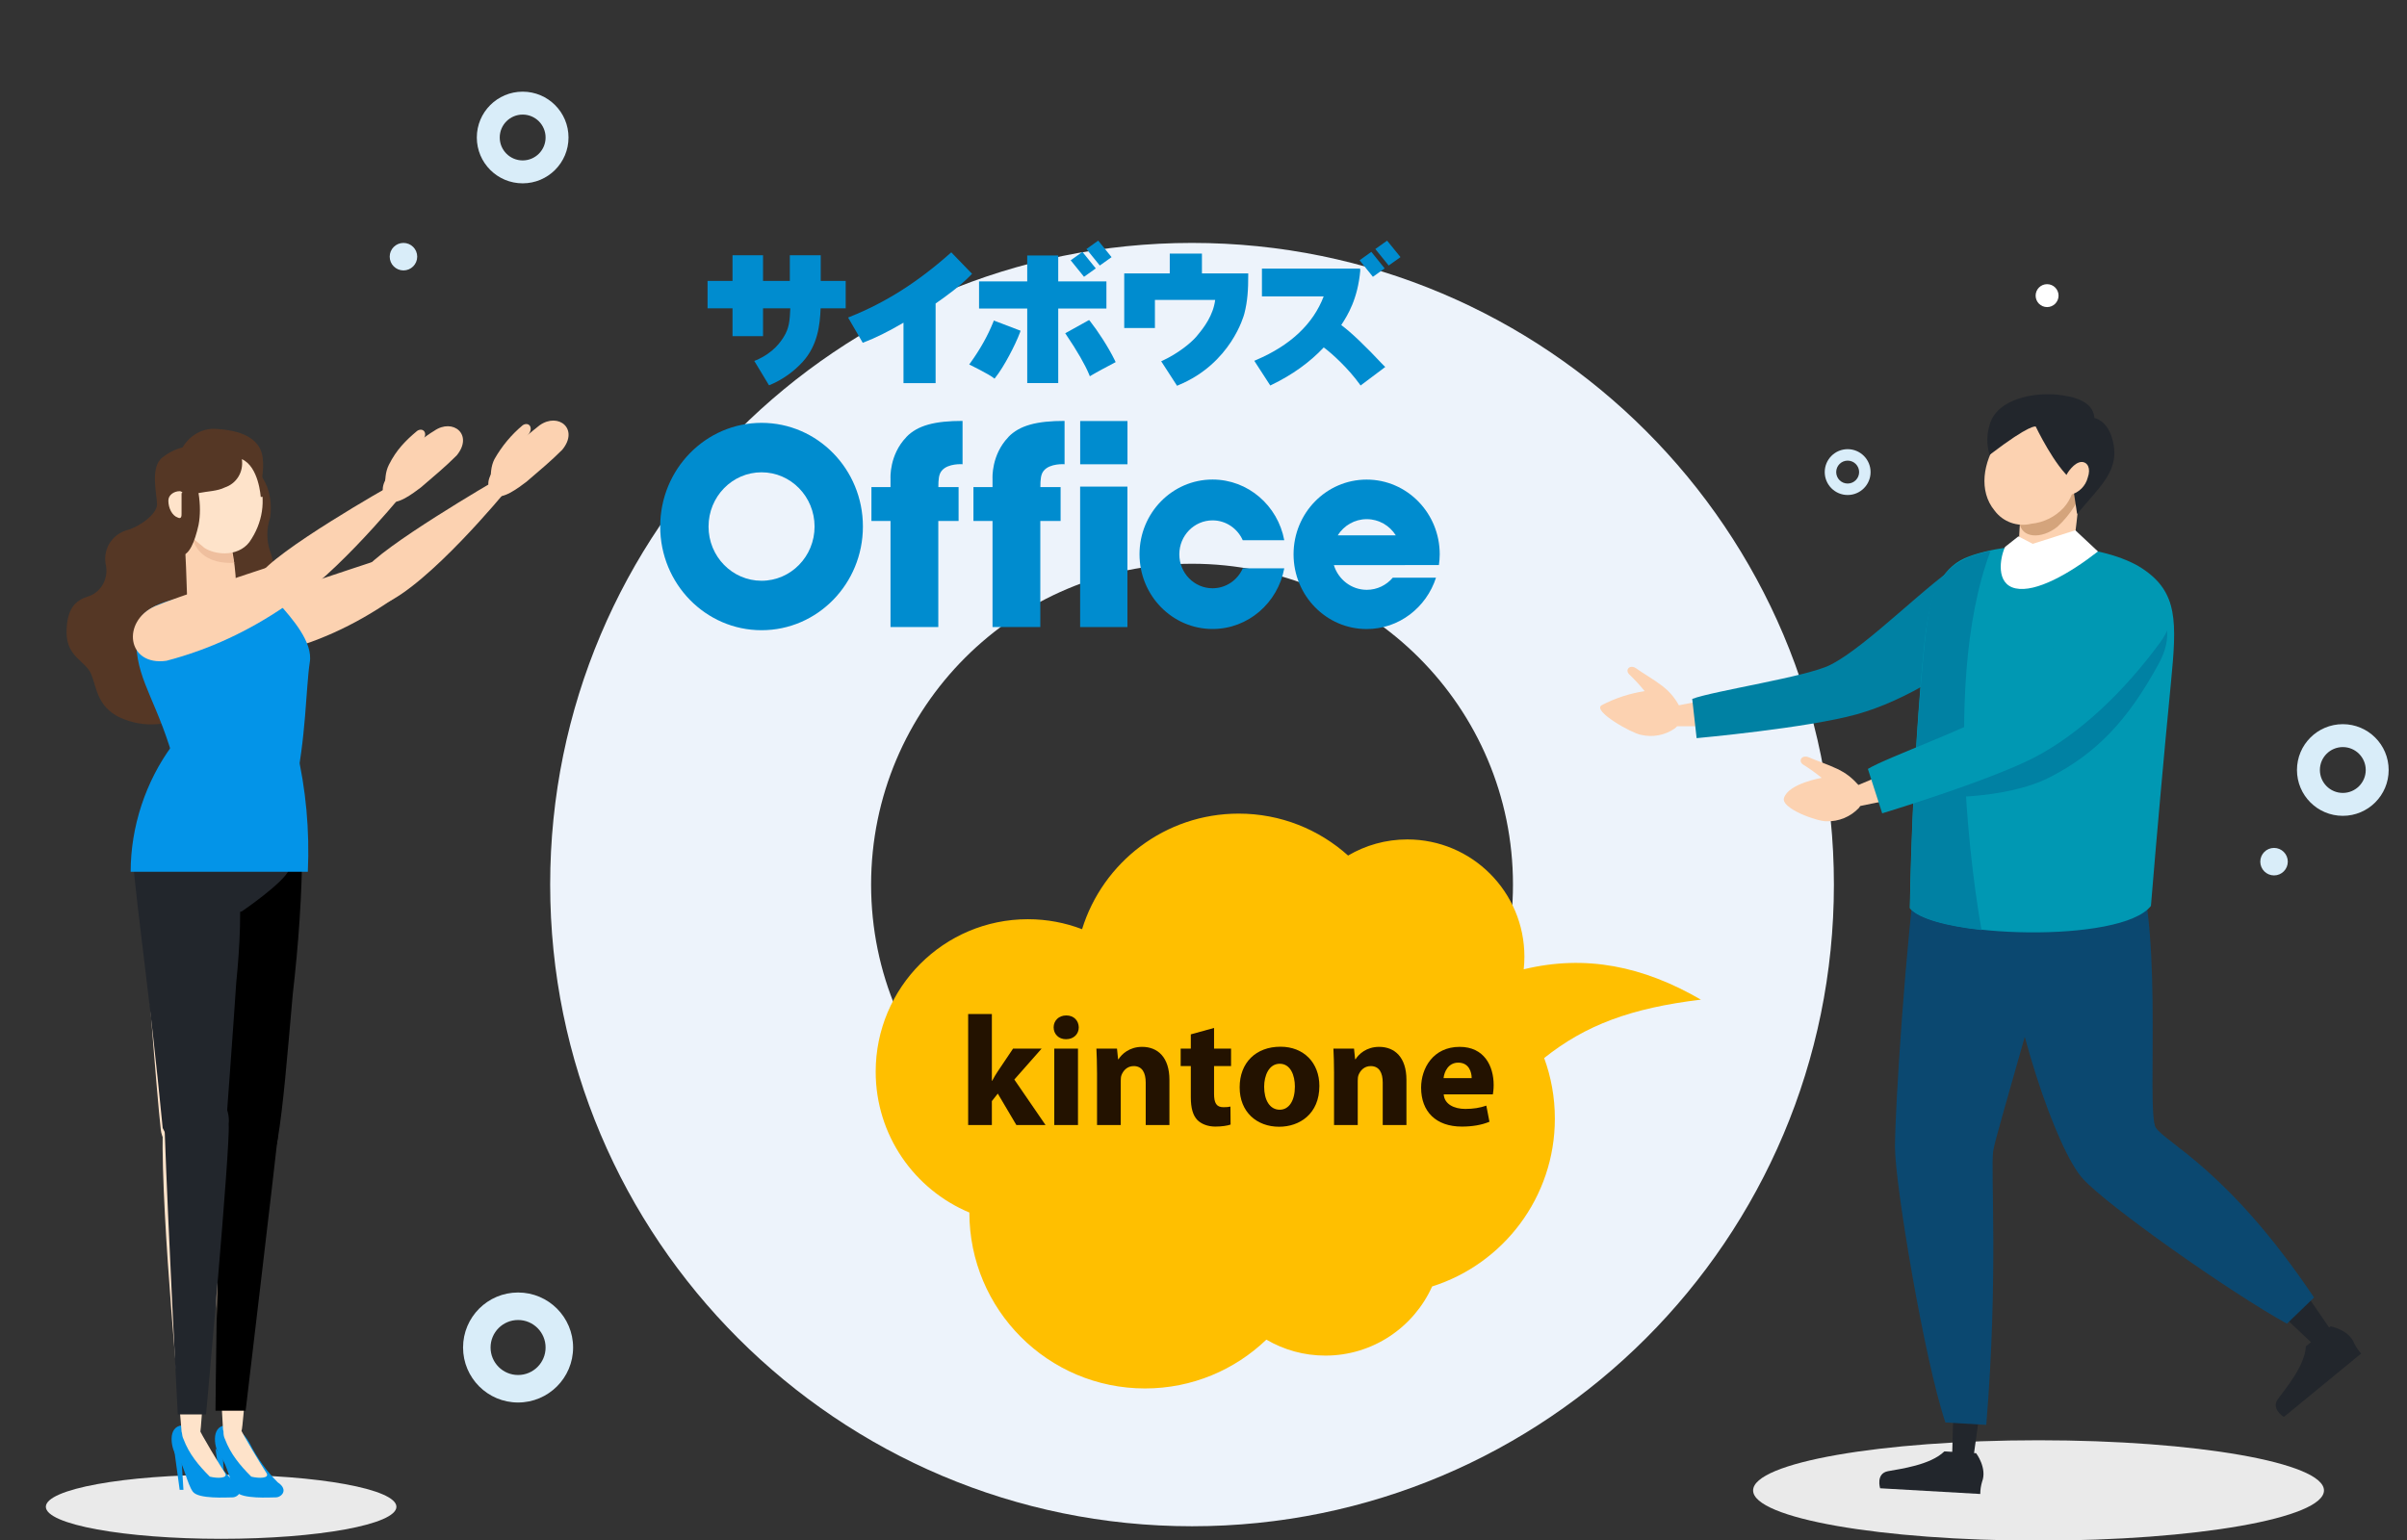 <svg width="525" height="336" viewBox="0 0 525 336" fill="none" xmlns="http://www.w3.org/2000/svg">
<rect x="0" y="0" width="525" height="336" fill="#333333" stroke="none"/>
<g clip-path="url(#clip0_2856_237154)">
<path d="M400 193C400 270.32 337.32 333 260 333C182.68 333 120 270.32 120 193C120 115.68 182.68 53 260 53C337.32 53 400 115.68 400 193ZM190 193C190 231.66 221.34 263 260 263C298.66 263 330 231.66 330 193C330 154.34 298.66 123 260 123C221.34 123 190 154.34 190 193Z" fill="#EDF3FB"/>
<path d="M124 30C124 35.523 119.523 40 114 40C108.477 40 104 35.523 104 30C104 24.477 108.477 20 114 20C119.523 20 124 24.477 124 30ZM109 30C109 32.761 111.239 35 114 35C116.761 35 119 32.761 119 30C119 27.239 116.761 25 114 25C111.239 25 109 27.239 109 30Z" fill="#D9EDF9"/>
<path d="M408 103C408 105.761 405.761 108 403 108C400.239 108 398 105.761 398 103C398 100.239 400.239 98 403 98C405.761 98 408 100.239 408 103ZM400.5 103C400.5 104.381 401.619 105.5 403 105.5C404.381 105.5 405.5 104.381 405.5 103C405.5 101.619 404.381 100.5 403 100.5C401.619 100.5 400.5 101.619 400.5 103Z" fill="#D9EDF9"/>
<path d="M521 168C521 173.523 516.523 178 511 178C505.477 178 501 173.523 501 168C501 162.477 505.477 158 511 158C516.523 158 521 162.477 521 168ZM506 168C506 170.761 508.239 173 511 173C513.761 173 516 170.761 516 168C516 165.239 513.761 163 511 163C508.239 163 506 165.239 506 168Z" fill="#D9EDF9"/>
<circle cx="446.5" cy="64.5" r="2.5" fill="white"/>
<path d="M125 294C125 300.627 119.627 306 113 306C106.373 306 101 300.627 101 294C101 287.373 106.373 282 113 282C119.627 282 125 287.373 125 294ZM107 294C107 297.314 109.686 300 113 300C116.314 300 119 297.314 119 294C119 290.686 116.314 288 113 288C109.686 288 107 290.686 107 294Z" fill="#D9EDF9"/>
<g clip-path="url(#clip1_2856_237154)">
<path d="M167.593 83.867L167.773 84.06L168.025 83.951C170.664 82.842 173.159 81.058 175.066 78.96C178.352 75.344 178.844 70.92 178.988 67.267H184.458V61.288H179.012V55.694H172.271V61.288H166.43V55.694H159.773V61.288H154.327V67.267H159.773V73.343H166.43V67.267H172.379C172.259 69.895 172.151 71.571 170.952 73.488C170.304 74.512 168.781 76.923 164.954 78.575L164.511 78.756L164.774 79.165L167.605 83.855L167.593 83.867Z" fill="#008CCF"/>
<path d="M211.733 60.022L212.021 59.745L207.487 55.056L207.199 55.309C200.099 61.602 193.178 65.99 185.429 69.1L184.985 69.281L185.225 69.703L188.008 74.5L188.176 74.79L188.488 74.669C190.815 73.789 193.753 72.355 197.064 70.402V83.59H204.069V66.219C206.576 64.483 209.418 62.397 211.721 60.046L211.733 60.022Z" fill="#008CCF"/>
<path d="M240.929 67.316H241.325V66.906V61.806V61.397H240.929H230.817V56.153V55.743H230.421H224.448H224.052V56.153V61.397H213.941H213.545V61.806V66.906V67.316H213.941H224.052V83.18V83.578H224.448H230.421H230.817V83.18V67.316H240.929Z" fill="#008CCF"/>
<path d="M217.143 70.076L216.771 69.932L216.627 70.305C215.452 73.223 213.844 76.116 211.685 79.13L211.397 79.527L211.829 79.732C211.829 79.732 215.668 81.649 216.603 82.372L216.915 82.614L217.155 82.312C218.966 80.034 221.449 75.284 222.469 72.548L222.6 72.162L222.229 72.017L217.143 70.076Z" fill="#008CCF"/>
<path d="M237.761 70.088L237.546 69.823L237.258 69.98L232.724 72.499L232.34 72.716L232.592 73.09C234.895 76.478 236.694 79.612 237.534 81.661L237.713 82.095L238.109 81.854C239.057 81.275 241.888 79.769 242.823 79.286L242.991 79.19L243.339 79.009L243.171 78.647C241.744 75.706 239.369 72.102 237.761 70.076V70.088Z" fill="#008CCF"/>
<path d="M262.158 59.649V55.321H255.142V59.649H245.21V71.571H251.903V65.435H265.049C264.617 68.798 262.614 71.438 261.259 73.054L260.935 73.452C259.652 74.934 256.905 77.116 253.702 78.623L253.27 78.828L253.534 79.226L256.545 83.879L256.725 84.168L257.025 84.036C268.492 79.298 271.286 68.895 271.406 68.449C272.126 65.676 272.258 63.133 272.258 60.046V59.649H262.146H262.158Z" fill="#008CCF"/>
<path d="M301.814 79.757C297.735 75.405 294.617 72.439 292.542 70.92C293.969 68.75 296.14 65.218 296.692 59.046L296.656 58.6H275.245V64.664H288.715C286.424 70.679 281.471 75.344 274.022 78.527L273.578 78.72L273.842 79.13L276.877 83.819L277.069 84.109L277.38 83.952C281.854 81.794 285.669 79.058 288.727 75.803C290.575 77.153 294.137 80.444 296.584 83.855L296.764 84.109L302.137 80.07L301.826 79.745L301.814 79.757Z" fill="#008CCF"/>
<path d="M236.13 55.008L236.094 54.959L236.035 54.996L233.6 56.744L233.516 56.792L233.576 56.852L236.394 60.336L236.442 60.396L236.502 60.348L238.937 58.612L239.009 58.564L238.949 58.492L236.13 55.008Z" fill="#008CCF"/>
<path d="M239.585 52.56L239.525 52.5L239.465 52.548L237.042 54.284L236.97 54.332L237.018 54.393L239.836 57.877L239.884 57.937L239.944 57.889L242.379 56.153L242.451 56.105L242.391 56.032L239.585 52.56Z" fill="#008CCF"/>
<path d="M299.15 55.008L299.102 54.959L299.042 54.996L296.607 56.744L296.535 56.792L296.595 56.852L299.402 60.336L299.45 60.396L299.51 60.348L301.945 58.612L302.017 58.564L301.957 58.492L299.15 55.008Z" fill="#008CCF"/>
<path d="M305.412 56.032L302.593 52.56L302.545 52.5L302.485 52.548L300.05 54.284L299.979 54.332L300.027 54.393L302.845 57.877L302.893 57.937L302.953 57.889L305.388 56.153L305.46 56.105L305.412 56.032Z" fill="#008CCF"/>
<path d="M144 114.873C144 102.384 153.896 92.257 166.106 92.257C178.317 92.257 188.212 102.384 188.212 114.873C188.212 127.362 178.317 137.5 166.106 137.5C153.896 137.5 144 127.374 144 114.873ZM166.106 126.711C172.487 126.711 177.669 121.418 177.669 114.885C177.669 108.351 172.487 103.047 166.106 103.047C159.725 103.047 154.543 108.339 154.543 114.885C154.543 121.43 159.725 126.711 166.106 126.711Z" fill="#008CCF"/>
<path d="M197.688 95.368C193.91 99.285 194.233 104.397 194.233 104.397V106.277H190.071V113.667H194.233V136.813H204.657V113.667H209.083V106.277H204.669C204.669 104.602 204.765 103.481 205.4 102.709C206.768 101.033 209.946 101.287 209.946 101.287V91.835C203.925 91.835 200.159 92.788 197.688 95.344V95.368Z" fill="#008CCF"/>
<path d="M219.938 95.368C216.172 99.285 216.483 104.397 216.483 104.397V106.277H212.321V113.667H216.483V136.813H226.907V113.667H231.333V106.277H226.919C226.919 104.602 227.015 103.481 227.65 102.709C229.018 101.033 232.196 101.287 232.196 101.287V91.835C226.175 91.835 222.409 92.788 219.938 95.344V95.368Z" fill="#008CCF"/>
<path d="M245.906 106.169H235.591V136.813H245.906V106.169Z" fill="#008CCF"/>
<path d="M245.918 91.86H235.603V101.299H245.918V91.86Z" fill="#008CCF"/>
<path d="M271.059 124.023C269.919 126.578 267.4 128.35 264.474 128.35C260.48 128.35 257.229 125.035 257.229 120.936C257.229 116.838 260.48 113.535 264.474 113.535C267.4 113.535 269.919 115.307 271.059 117.862H280.115C278.711 110.328 272.246 104.626 264.474 104.626C255.682 104.626 248.545 111.919 248.545 120.924C248.545 129.929 255.682 137.235 264.474 137.235C272.246 137.235 278.711 131.533 280.115 123.998H271.059V124.023Z" fill="#008CCF"/>
<path d="M303.781 126.048C302.402 127.663 300.374 128.688 298.119 128.688C294.749 128.688 291.894 126.422 290.935 123.299H291.294L313.844 123.287C313.952 122.516 314.024 121.744 314.024 120.937C314.024 111.931 306.888 104.638 298.083 104.638C289.279 104.638 282.143 111.931 282.143 120.937C282.143 129.942 289.279 137.247 298.083 137.247C305.136 137.247 311.11 132.546 313.209 126.048H303.793H303.781ZM298.107 113.27C300.758 113.27 303.097 114.668 304.441 116.802H291.774C293.118 114.668 295.457 113.27 298.107 113.27Z" fill="#008CCF"/>
</g>
<g clip-path="url(#clip2_2856_237154)">
<path d="M48.233 335.742C27.117 335.742 10 332.613 10 328.753C10 324.894 27.117 321.765 48.233 321.765C69.348 321.765 86.466 324.894 86.466 328.753C86.466 332.613 69.348 335.742 48.233 335.742Z" fill="#EAEAEA"/>
<path d="M117.71 92.778C121.821 89.9 126.343 93.6 122.643 98.122C120.177 100.589 117.71 102.645 114.832 105.111C113.188 106.345 109.488 109.222 107.844 107.989C106.199 106.756 105.788 104.7 108.255 101.822L111.544 98.122C113.599 96.067 115.655 94.422 117.71 92.778Z" fill="#FCD2B1"/>
<path d="M56.866 131.01C61.799 128.955 77.01 124.022 81.944 122.377C88.11 120.733 90.577 127.311 85.233 131.01C77.421 136.355 68.788 140.466 59.333 142.521C50.7 144.577 49.466 134.71 56.866 131.01Z" fill="#FCD2B1"/>
<path d="M108.255 104.7L110.311 107.167C110.311 107.167 93.455 127.722 83.589 131.833C79.478 133.478 75.778 129.367 79.478 124.433C82.766 119.5 108.255 104.7 108.255 104.7Z" fill="#FCD2B1"/>
<path d="M114.01 92.778C115.243 91.956 116.476 93.189 115.243 94.833C114.01 96.478 107.021 105.522 107.021 105.522C107.021 103.467 107.021 101.822 107.843 100.178C109.488 97.3 111.543 94.833 114.01 92.778Z" fill="#FCD2B1"/>
<path d="M46.589 246.532C47 249.821 49.467 251.876 52.756 251.876C55.633 251.465 57.689 249.409 58.1 246.532C59.333 238.721 63.033 195.965 63.444 186.921C63.855 173.355 42.478 172.532 43.3 186.51C44.122 202.543 46.178 239.543 46.589 246.532Z" fill="#FEE3CA"/>
<path d="M54.399 314.775C56.043 318.064 58.099 320.942 60.566 323.409C63.032 325.053 61.388 326.698 60.154 326.698C58.921 326.698 52.755 327.109 51.521 325.464C50.288 323.82 49.466 319.298 48.232 318.064C46.999 316.831 45.766 311.898 48.643 311.076C51.932 310.253 54.399 314.775 54.399 314.775Z" fill="#0394E8"/>
<path d="M52.344 311.487C52.755 312.72 57.277 320.12 58.099 321.354C58.922 322.587 56.455 322.587 54.81 322.176C52.344 319.709 50.288 317.243 49.055 313.954C48.644 313.131 48.644 311.898 49.055 311.076C49.055 310.254 51.522 310.254 52.344 311.487Z" fill="#FEE3CA"/>
<path d="M47 316.009L48.233 325.053H49.056L48.645 318.475L47 316.009Z" fill="#0394E8"/>
<path d="M58.1 246.532C57.688 252.287 53.166 310.253 52.755 311.898C52.344 313.542 48.644 313.131 48.644 311.898C48.644 310.664 45.766 268.32 46.589 246.121C46.178 242.832 48.233 239.954 51.522 239.543C54.811 239.132 57.688 241.187 58.1 244.476V246.532Z" fill="#FEE3CA"/>
<path d="M44.944 314.775C46.588 318.064 48.644 320.942 51.11 323.409C53.577 325.053 51.933 326.698 50.699 326.698C49.466 326.698 43.299 327.109 42.066 325.464C40.833 323.82 40.011 319.298 38.777 318.064C37.544 316.831 36.311 311.898 39.188 311.076C42.888 310.253 44.944 314.775 44.944 314.775Z" fill="#0394E8"/>
<path d="M43.3 311.487C43.711 312.72 48.233 320.12 49.055 321.354C49.878 322.587 47.411 322.587 45.767 322.176C43.3 319.709 41.244 317.243 40.011 313.954C39.6 313.131 39.6 311.898 40.011 311.076C40.011 310.254 42.478 310.254 43.3 311.487Z" fill="#FEE3CA"/>
<path d="M37.955 316.009L39.188 325.053H40.011L39.6 318.475L37.955 316.009Z" fill="#0394E8"/>
<path d="M47.41 246.532C47.41 252.287 44.122 310.253 43.711 312.309C43.299 314.365 39.599 313.542 39.599 312.309C39.599 311.076 35.077 265.854 35.488 246.532C35.9 237.899 47.822 237.076 47.41 246.532Z" fill="#FEE3CA"/>
<path d="M35.078 246.531C35.489 249.82 38.367 251.876 41.245 251.876C44.123 251.465 46.178 249.409 46.589 246.531C47.411 238.72 50.7 195.965 50.7 186.921C50.7 173.354 29.734 172.943 30.556 186.921C31.378 202.954 34.256 239.543 35.078 246.531Z" fill="#FEE3CA"/>
<path d="M48.233 247.765C48.233 251.054 50.699 253.931 53.988 254.343C57.277 254.343 60.155 251.876 60.566 248.587C61.799 241.187 62.621 230.909 63.855 216.932C65.088 206.243 65.91 195.143 65.91 184.454C64.677 165.132 45.355 167.188 44.533 181.577C44.121 198.021 47.821 240.365 48.233 247.765Z" fill="black"/>
<path d="M54.811 241.599C51.111 241.599 48.233 243.243 48.233 249.41C47.411 264.21 47 307.787 47 307.787H53.577C53.577 307.787 60.155 252.287 60.566 248.176C60.977 244.065 59.333 242.01 54.811 241.599Z" fill="black"/>
<path d="M35.488 246.121C37.544 250.643 42.477 252.698 46.588 250.643C47.41 250.232 48.644 249.821 49.055 248.999C49.055 248.999 51.111 221.043 51.522 214.466C52.344 206.243 52.755 198.021 51.933 189.799C49.055 173.355 28.5 174.999 28.911 186.921C30.144 200.899 32.611 216.521 35.488 246.121Z" fill="#22262C"/>
<path d="M42.889 237.076C38.366 236.665 35.489 239.132 35.9 246.121C36.722 269.554 38.778 308.609 38.778 308.609H44.944C44.944 308.609 50.288 249.821 49.877 245.298C50.288 241.598 47.822 237.898 43.711 237.487C43.711 237.076 43.3 237.076 42.889 237.076Z" fill="#22262C"/>
<path d="M52.755 198.844C48.233 200.077 43.711 200.488 38.778 200.077C30.144 198.844 29.733 193.91 29.322 188.155C29.322 183.221 30.555 178.699 32.611 174.177C35.9 170.477 62.622 170.066 63.033 176.233C63.033 182.399 64.266 186.921 63.033 189.799C61.8 192.677 52.755 198.844 52.755 198.844Z" fill="#22262C"/>
<path d="M57.277 104.289C58.922 106.755 59.333 110.044 58.922 112.922C58.099 115.389 58.099 117.855 58.922 120.322C60.155 123.2 59.333 126.488 56.866 128.544C53.577 131.011 52.344 135.122 52.755 138.822C53.166 142.522 51.933 145.81 49.055 147.866C46.177 149.922 45.766 151.155 42.066 154.855C37.544 158.555 31.378 158.966 26.033 156.499C21.1 154.033 21.1 149.922 19.866 147.044C18.633 144.166 14.522 143.344 14.522 137.999C14.522 132.655 16.578 131.011 19.044 130.188C21.922 129.366 23.566 126.488 23.155 123.611C22.333 120.322 23.977 117.033 27.266 115.8C30.555 114.977 34.255 112.1 34.255 110.044C34.255 107.989 32.611 101.822 35.489 99.766C37.544 98.122 40.011 97.3 42.477 97.3C43.711 97.3 53.988 97.711 53.988 97.711L57.277 104.289Z" fill="#553725"/>
<path d="M42.066 129.777C32.611 131.833 28.911 133.477 29.733 140.877C30.144 149.099 34.667 153.622 38.367 167.599C40.833 177.055 61.389 185.277 64.266 172.121C66.733 161.433 66.733 149.922 67.555 144.577C68.377 140.055 63.444 134.711 60.977 131.833C57.278 127.722 48.644 128.133 42.066 129.777Z" fill="#0394E8"/>
<path d="M94.688 94.011C98.799 91.133 103.321 94.833 99.621 99.355C97.154 101.822 94.688 103.877 91.81 106.344C90.165 107.577 86.466 110.455 84.821 109.222C83.177 107.989 82.766 105.933 85.232 103.055L88.521 99.355C90.577 96.889 92.632 95.244 94.688 94.011Z" fill="#FCD2B1"/>
<path d="M39.599 107.578C38.366 107.989 37.544 109.222 37.955 110.044C38.366 111.689 39.599 112.922 40.833 112.922C41.655 112.922 41.244 112.1 41.244 112.1C41.244 111.689 40.422 108.4 40.422 107.989C40.422 107.578 40.011 107.578 39.599 107.578Z" fill="#FEE3CA"/>
<path d="M37.544 162.666C31.788 170.477 28.499 180.344 28.499 190.21H67.143C67.554 181.166 66.732 172.121 64.677 163.488L37.544 162.666Z" fill="#0394E8"/>
<path d="M33.845 132.244C38.778 130.189 53.989 125.256 58.922 123.611C65.089 121.967 67.555 128.544 62.211 132.244C54.4 137.589 45.767 141.7 36.311 144.166C27.678 145.4 26.445 135.533 33.845 132.244Z" fill="#FCD2B1"/>
<path d="M85.233 105.933L87.288 108.4C87.288 108.4 70.433 128.955 60.566 133.066C56.455 134.711 52.755 130.6 56.455 125.666C59.744 120.322 85.233 105.933 85.233 105.933Z" fill="#FCD2B1"/>
<path d="M51.522 129.367L40.833 131.011C40.833 131.011 40.422 117.033 40.011 114.567C39.599 112.1 41.655 109.633 44.122 109.222C46.999 108.811 46.177 114.156 49.055 113.744C50.699 119.089 51.522 124.022 51.522 129.367Z" fill="#FCD2B1"/>
<path d="M50.699 120.733C48.233 118.678 45.355 117.444 42.066 117.444C42.066 117.444 42.888 123.2 51.11 122.789C50.699 121.555 50.699 121.144 50.699 120.733Z" fill="#EFBF9E"/>
<path d="M54.399 118.266C53.166 119.911 51.111 120.733 49.055 120.733C47.41 120.733 45.766 120.322 44.533 119.5C43.711 118.678 40.422 116.622 40.422 114.566V111.278C39.188 109.633 38.366 107.578 37.955 105.111C38.366 102.233 40.011 99.767 42.477 98.122C44.533 97.3 46.999 96.889 49.466 97.3C52.755 98.122 54.81 99.767 56.455 104.289C58.099 109.222 57.277 114.155 54.399 118.266Z" fill="#FEE3CA"/>
<path d="M52.755 100.178C53.166 103.055 51.521 105.522 49.055 106.344C47.41 107.167 45.355 107.167 43.299 107.578C43.71 110.044 43.71 112.511 43.299 114.566C42.477 118.266 41.244 121.144 39.599 121.144C37.955 121.144 35.488 110.455 35.488 106.344C35.488 102.233 36.31 99.356 39.188 98.944C40.422 95.656 43.71 93.189 47.41 93.6C53.988 94.011 56.866 96.478 57.277 99.767C57.688 103.055 56.866 103.878 57.277 106.344C58.099 108.811 56.866 108.4 56.866 108.4C56.866 108.4 56.455 101.822 52.755 100.178Z" fill="#553725"/>
<path d="M46.999 128.133C44.944 128.544 43.299 129.367 42.888 130.189C42.477 131.011 42.888 133.067 46.999 133.478C50.288 134.3 53.988 133.478 56.866 131.833C58.51 130.189 57.277 128.955 55.221 128.133C52.344 127.311 49.466 127.311 46.999 128.133Z" fill="#FCD2B1"/>
<path d="M39.189 107.167C37.956 107.167 36.722 107.989 36.722 109.222C36.722 110.866 37.545 112.511 38.778 112.922C39.6 113.333 39.6 112.511 39.6 112.1V107.578C40.011 107.578 39.6 107.167 39.189 107.167Z" fill="#FEE3CA"/>
<path d="M90.988 94.011C92.222 93.189 93.455 94.422 92.222 96.067C90.988 97.3 83.999 106.756 83.999 106.756C83.999 104.7 83.999 103.056 84.822 101.411C86.466 98.122 88.522 96.067 90.988 94.011Z" fill="#FCD2B1"/>
</g>
<circle cx="88" cy="56" r="3" fill="#D9EDF9"/>
<g clip-path="url(#clip3_2856_237154)">
<path d="M371 218.106C358.411 210.807 345.867 208.211 332.344 211.485C332.44 210.584 332.494 209.668 332.494 208.742C332.494 194.602 321.057 183.148 306.957 183.148C302.242 183.148 297.826 184.433 294.035 186.664C287.707 180.978 279.347 177.516 270.175 177.516C254.119 177.516 240.533 188.124 236.015 202.732C232.345 201.329 228.363 200.555 224.201 200.555C205.862 200.555 191 215.446 191 233.827C191 247.668 199.433 259.533 211.431 264.547C211.431 285.747 228.586 302.935 249.747 302.935C260.015 302.935 269.337 298.876 276.214 292.283C279.992 294.494 284.386 295.767 289.076 295.767C299.445 295.767 308.364 289.575 312.367 280.682C327.884 275.776 339.136 261.238 339.136 244.063C339.136 239.418 338.313 234.963 336.802 230.843C345.806 223.665 355.697 219.951 371 218.103V218.106Z" fill="#FFBF00"/>
<path d="M216.34 235.809H216.407C216.781 235.093 217.191 234.409 217.597 233.798L220.966 228.784H227.195L221.239 235.536L228.046 245.46H221.684L217.632 238.603L216.34 240.242V245.46H211.168V221.243H216.34V235.806V235.809Z" fill="#231200"/>
<path d="M235.294 224.145C235.294 225.577 234.24 226.738 232.504 226.738C230.872 226.738 229.814 225.58 229.814 224.145C229.814 222.71 230.903 221.552 232.57 221.552C234.237 221.552 235.26 222.678 235.294 224.145ZM229.951 245.46V228.781H235.123V245.46H229.951Z" fill="#231200"/>
<path d="M239.276 234.101C239.276 232.02 239.209 230.283 239.14 228.781H243.632L243.87 231.1H243.972C244.651 230.009 246.321 228.405 249.112 228.405C252.516 228.405 255.069 230.69 255.069 235.602V245.46H249.897V236.217C249.897 234.069 249.147 232.602 247.277 232.602C245.848 232.602 244.998 233.592 244.623 234.546C244.486 234.887 244.451 235.364 244.451 235.841V245.46H239.279V234.101H239.276Z" fill="#231200"/>
<path d="M264.803 224.278V228.781H268.511V232.602H264.803V238.638C264.803 240.649 265.314 241.571 266.844 241.571C267.559 241.571 267.899 241.536 268.375 241.434L268.41 245.358C267.762 245.596 266.505 245.8 265.076 245.8C263.409 245.8 262.012 245.221 261.161 244.368C260.209 243.379 259.733 241.775 259.733 239.424V232.602H257.52V228.781H259.733V225.678L264.803 224.278Z" fill="#231200"/>
<path d="M287.774 236.933C287.774 243.038 283.453 245.835 278.995 245.835C274.128 245.835 270.385 242.628 270.385 237.241C270.385 231.854 273.922 228.374 279.3 228.374C284.371 228.374 287.774 231.886 287.774 236.933ZM275.728 237.104C275.728 239.968 276.919 242.119 279.132 242.119C281.173 242.119 282.434 240.108 282.434 237.073C282.434 234.616 281.481 232.093 279.132 232.093C276.782 232.093 275.728 234.651 275.728 237.108V237.104Z" fill="#231200"/>
<path d="M290.974 234.101C290.974 232.02 290.908 230.283 290.838 228.781H295.331L295.569 231.1H295.67C296.35 230.009 298.02 228.405 300.807 228.405C304.211 228.405 306.764 230.69 306.764 235.602V245.46H301.592V236.217C301.592 234.069 300.842 232.602 298.969 232.602C297.54 232.602 296.689 233.592 296.315 234.546C296.178 234.887 296.143 235.364 296.143 235.841V245.46H290.971V234.101H290.974Z" fill="#231200"/>
<path d="M314.898 238.775C315.034 240.922 317.177 241.947 319.597 241.947C321.365 241.947 322.794 241.708 324.191 241.231L324.87 244.744C323.169 245.46 321.092 245.8 318.848 245.8C313.199 245.8 309.964 242.526 309.964 237.308C309.964 233.079 312.583 228.405 318.368 228.405C323.747 228.405 325.788 232.602 325.788 236.726C325.788 237.613 325.686 238.396 325.617 238.772H314.895L314.898 238.775ZM320.991 235.227C320.991 233.967 320.445 231.851 318.063 231.851C315.885 231.851 314.999 233.862 314.863 235.227H320.991Z" fill="#231200"/>
</g>
<g clip-path="url(#clip4_2856_237154)">
<path d="M444.634 336.133C479.02 336.133 506.891 331.23 506.891 325.186C506.891 319.142 479.02 314.239 444.634 314.239C410.249 314.239 382.378 319.142 382.378 325.186C382.378 331.23 410.249 336.133 444.634 336.133Z" fill="#EAEAEA"/>
<path d="M425.729 319.864L430.144 320.099L432.663 301.882L426.249 300.976L425.729 319.864Z" fill="#22262C"/>
<path d="M424.083 316.674L431.018 317.06C431.018 317.06 433.486 320.301 432.31 323.323C432.059 324.179 431.924 325.069 431.924 325.959L410.081 324.716C410.081 324.716 409.09 321.509 411.777 320.989C414.446 320.485 421.045 319.663 424.1 316.657L424.083 316.674Z" fill="#22262C"/>
<path d="M450.981 189.189C453.566 173.189 421.313 166.372 418.325 187.074C415.739 204.451 413.321 241.624 413.321 250.304C413.321 258.262 419.685 296.577 424.319 310.361L433.234 310.881C435.903 278.595 434.141 255.223 434.745 251.11C435.299 247.198 448.563 204.267 450.997 189.189H450.981Z" fill="#0B4870"/>
<path d="M506.319 294.965L509.745 292.161L499.335 277L493.845 283.212L506.303 294.965H506.319Z" fill="#22262C"/>
<path d="M502.945 293.739L508.335 289.391C508.335 289.391 512.331 290.096 513.489 293.101C513.892 293.907 514.396 294.646 515 295.317L498.143 309.152C498.143 309.152 495.255 307.44 496.851 305.24C498.446 303.041 502.744 298.004 502.945 293.722V293.739Z" fill="#22262C"/>
<path d="M464.279 184.052C455.43 170.519 434.477 179.132 436.576 199.935C438.859 222.567 448.513 250.841 454.305 257.188C459.661 263.064 486.139 281.802 498.815 288.803L504.725 283.094C486.088 255.324 472.539 249.465 470.222 246.056C467.905 242.631 472.606 196.829 464.262 184.052H464.279Z" fill="#0B4870"/>
<path d="M420.239 173.139L466.461 178.327L467.267 196.073L438.775 212.276L418.812 201.295C417.939 191.893 418.426 182.407 420.239 173.139Z" fill="#0B4870"/>
<path d="M440.924 107.037C440.924 107.037 443.476 101.816 446.297 101.295C449.671 100.775 453.886 101.547 453.852 104.2C453.852 107.121 452.005 121.493 452.005 121.493L440.135 122.198C440.135 122.198 440.79 109.64 440.974 107.037" fill="#FCD2B1"/>
<path fill-rule="evenodd" clip-rule="evenodd" d="M454.96 104.989C453.802 108.801 451.669 112.226 448.748 114.929C445.357 117.665 440.79 117.531 440.471 113.888C440.471 111.201 441.008 108.532 442.083 106.064L454.96 105.006V104.989Z" fill="#D4A47C"/>
<path d="M435.82 95.99C438.255 92.548 441.814 91.49 446.414 90.987C448.815 90.903 451.183 91.373 453.365 92.363C455.699 94.277 456.925 97.232 456.656 100.238C456.186 102.32 452.946 105.711 451.972 107.676C451.552 108.817 450.931 109.858 450.125 110.765C448.278 112.763 445.76 114.005 443.056 114.274C440.051 115.013 436.895 113.888 435.048 111.403C431.522 107.138 432.512 100.825 435.854 95.99H435.82Z" fill="#FCD2B1"/>
<path d="M444.03 93.069C444.03 93.069 443.006 92.33 433.956 99.247C433.301 97.115 433.301 94.848 433.956 92.716C435.534 86.94 443.761 85.58 448.798 86.118C452.274 86.487 456.572 87.511 456.824 91.205C456.824 91.205 459.476 91.557 460.685 95.637C462.683 102.504 458.234 105.829 453.046 112.142L451.921 104.704C448.244 101.9 444.03 93.085 444.03 93.085V93.069Z" fill="#22262C"/>
<path d="M454.02 100.792C455.313 100.792 456.102 102.151 455.363 104.217C454.893 106.047 453.466 107.457 451.652 107.944C450.444 108.33 450.662 107.289 450.779 106.769L450.695 103.663C450.88 103.243 452.391 100.825 454.037 100.792H454.02ZM376.334 158.431L375.192 152.134L364.161 154.267L365.202 158.447H376.35L376.334 158.431Z" fill="#FCD2B1"/>
<path d="M366.041 153.629C365.185 152.118 364.027 150.792 362.65 149.717C360.501 148.088 358.419 146.947 356.941 145.872C355.464 144.798 354.272 146.225 355.464 147.232C356.622 148.357 357.714 149.532 358.721 150.792C355.43 151.295 352.257 152.336 349.319 153.881C347.304 155.157 355.85 159.942 357.848 160.311C360.45 160.949 363.187 160.429 365.37 158.884C366.864 157.541 367.15 155.308 366.041 153.646V153.629Z" fill="#FCD2B1"/>
<path d="M428.55 122.299C420.877 126.782 407.445 140.902 399.252 145.049C394.215 147.652 373.765 150.724 369.098 152.487L370.055 161.05C370.055 161.05 394.165 158.867 404.994 155.845C415.823 152.806 427.257 145.62 436.945 136.806C446.649 127.991 435.484 118.32 428.55 122.316V122.299Z" fill="#0081A3"/>
<path fill-rule="evenodd" clip-rule="evenodd" d="M429.523 121.376C441.024 117.246 459.207 118.774 467.166 123.978C475.141 129.183 474.788 135.731 473.512 148.962C471.934 165.18 470.49 181.399 469.147 197.652C462.733 205.929 421.985 204.619 416.562 198.105C416.562 198.105 416.948 167.548 419.768 140.164C420.994 128.293 424.083 123.34 429.506 121.393L429.523 121.376Z" fill="#0098B3"/>
<path d="M434.175 120.167C422.439 151.278 432.21 202.924 432.21 202.924C424.672 202.101 418.493 200.472 416.596 198.189C416.596 198.189 416.982 167.632 419.803 140.248C421.011 128.293 422.942 122.467 434.175 120.184V120.167Z" fill="#0081A3"/>
<path d="M452.643 115.701L443.375 118.656L440.235 117.027L437.331 119.327C436.223 121.712 435.232 127.454 439.648 128.377C444.063 129.301 451.333 125.204 457.596 120.318L452.643 115.684V115.701Z" fill="white"/>
<path d="M459.762 132.373C453.164 138.317 442.821 154.804 435.652 160.58C431.236 164.156 416.461 167.682 412.23 170.301L421.498 173.911C421.498 173.911 437.163 174.683 447.17 169.546C457.16 164.391 464.01 157.356 470.843 144.814C477.19 133.263 465.739 126.984 459.779 132.373H459.762Z" fill="#0081A3"/>
<path d="M416.142 173.693L413.725 167.749L403.349 172.098L405.229 175.959L416.142 173.693Z" fill="#FCD2B1"/>
<path d="M405.094 171.006C403.936 169.697 402.542 168.639 400.981 167.867C398.53 166.708 396.297 166.003 394.601 165.264C392.922 164.526 392.066 166.137 393.409 166.893C394.769 167.749 396.095 168.706 397.337 169.714C397.337 169.714 390.084 170.939 389.111 174.113C388.422 176.396 396.364 179.25 398.378 179.183C401.048 179.284 403.634 178.209 405.464 176.262C406.639 174.65 406.488 172.417 405.094 170.99V171.006Z" fill="#FCD2B1"/>
<path d="M460.013 127.722C453.415 133.699 442.804 148.961 435.618 154.754C431.185 158.313 411.659 165.163 407.411 167.766L410.534 177.453C410.534 177.453 433.704 170.435 443.694 165.281C453.684 160.11 463.405 150.758 471.162 140.163C478.919 129.569 465.99 122.366 460.013 127.739V127.722Z" fill="#0098B3"/>
<circle cx="496" cy="188" r="3" fill="#D9EDF9"/>
</g>
</g>
<defs>
<clipPath id="clip0_2856_237154">
<rect width="525" height="336" fill="white"/>
</clipPath>
<clipPath id="clip1_2856_237154">
<rect width="170" height="85" fill="white" transform="translate(144 52.5)"/>
</clipPath>
<clipPath id="clip2_2856_237154">
<rect width="114" height="243.992" fill="white" transform="matrix(-1 0 0 1 124 91.75)"/>
</clipPath>
<clipPath id="clip3_2856_237154">
<rect width="180" height="125.419" fill="white" transform="translate(191 177.516)"/>
</clipPath>
<clipPath id="clip4_2856_237154">
<rect width="166" height="250.133" fill="white" transform="translate(349 86)"/>
</clipPath>
</defs>
</svg>
